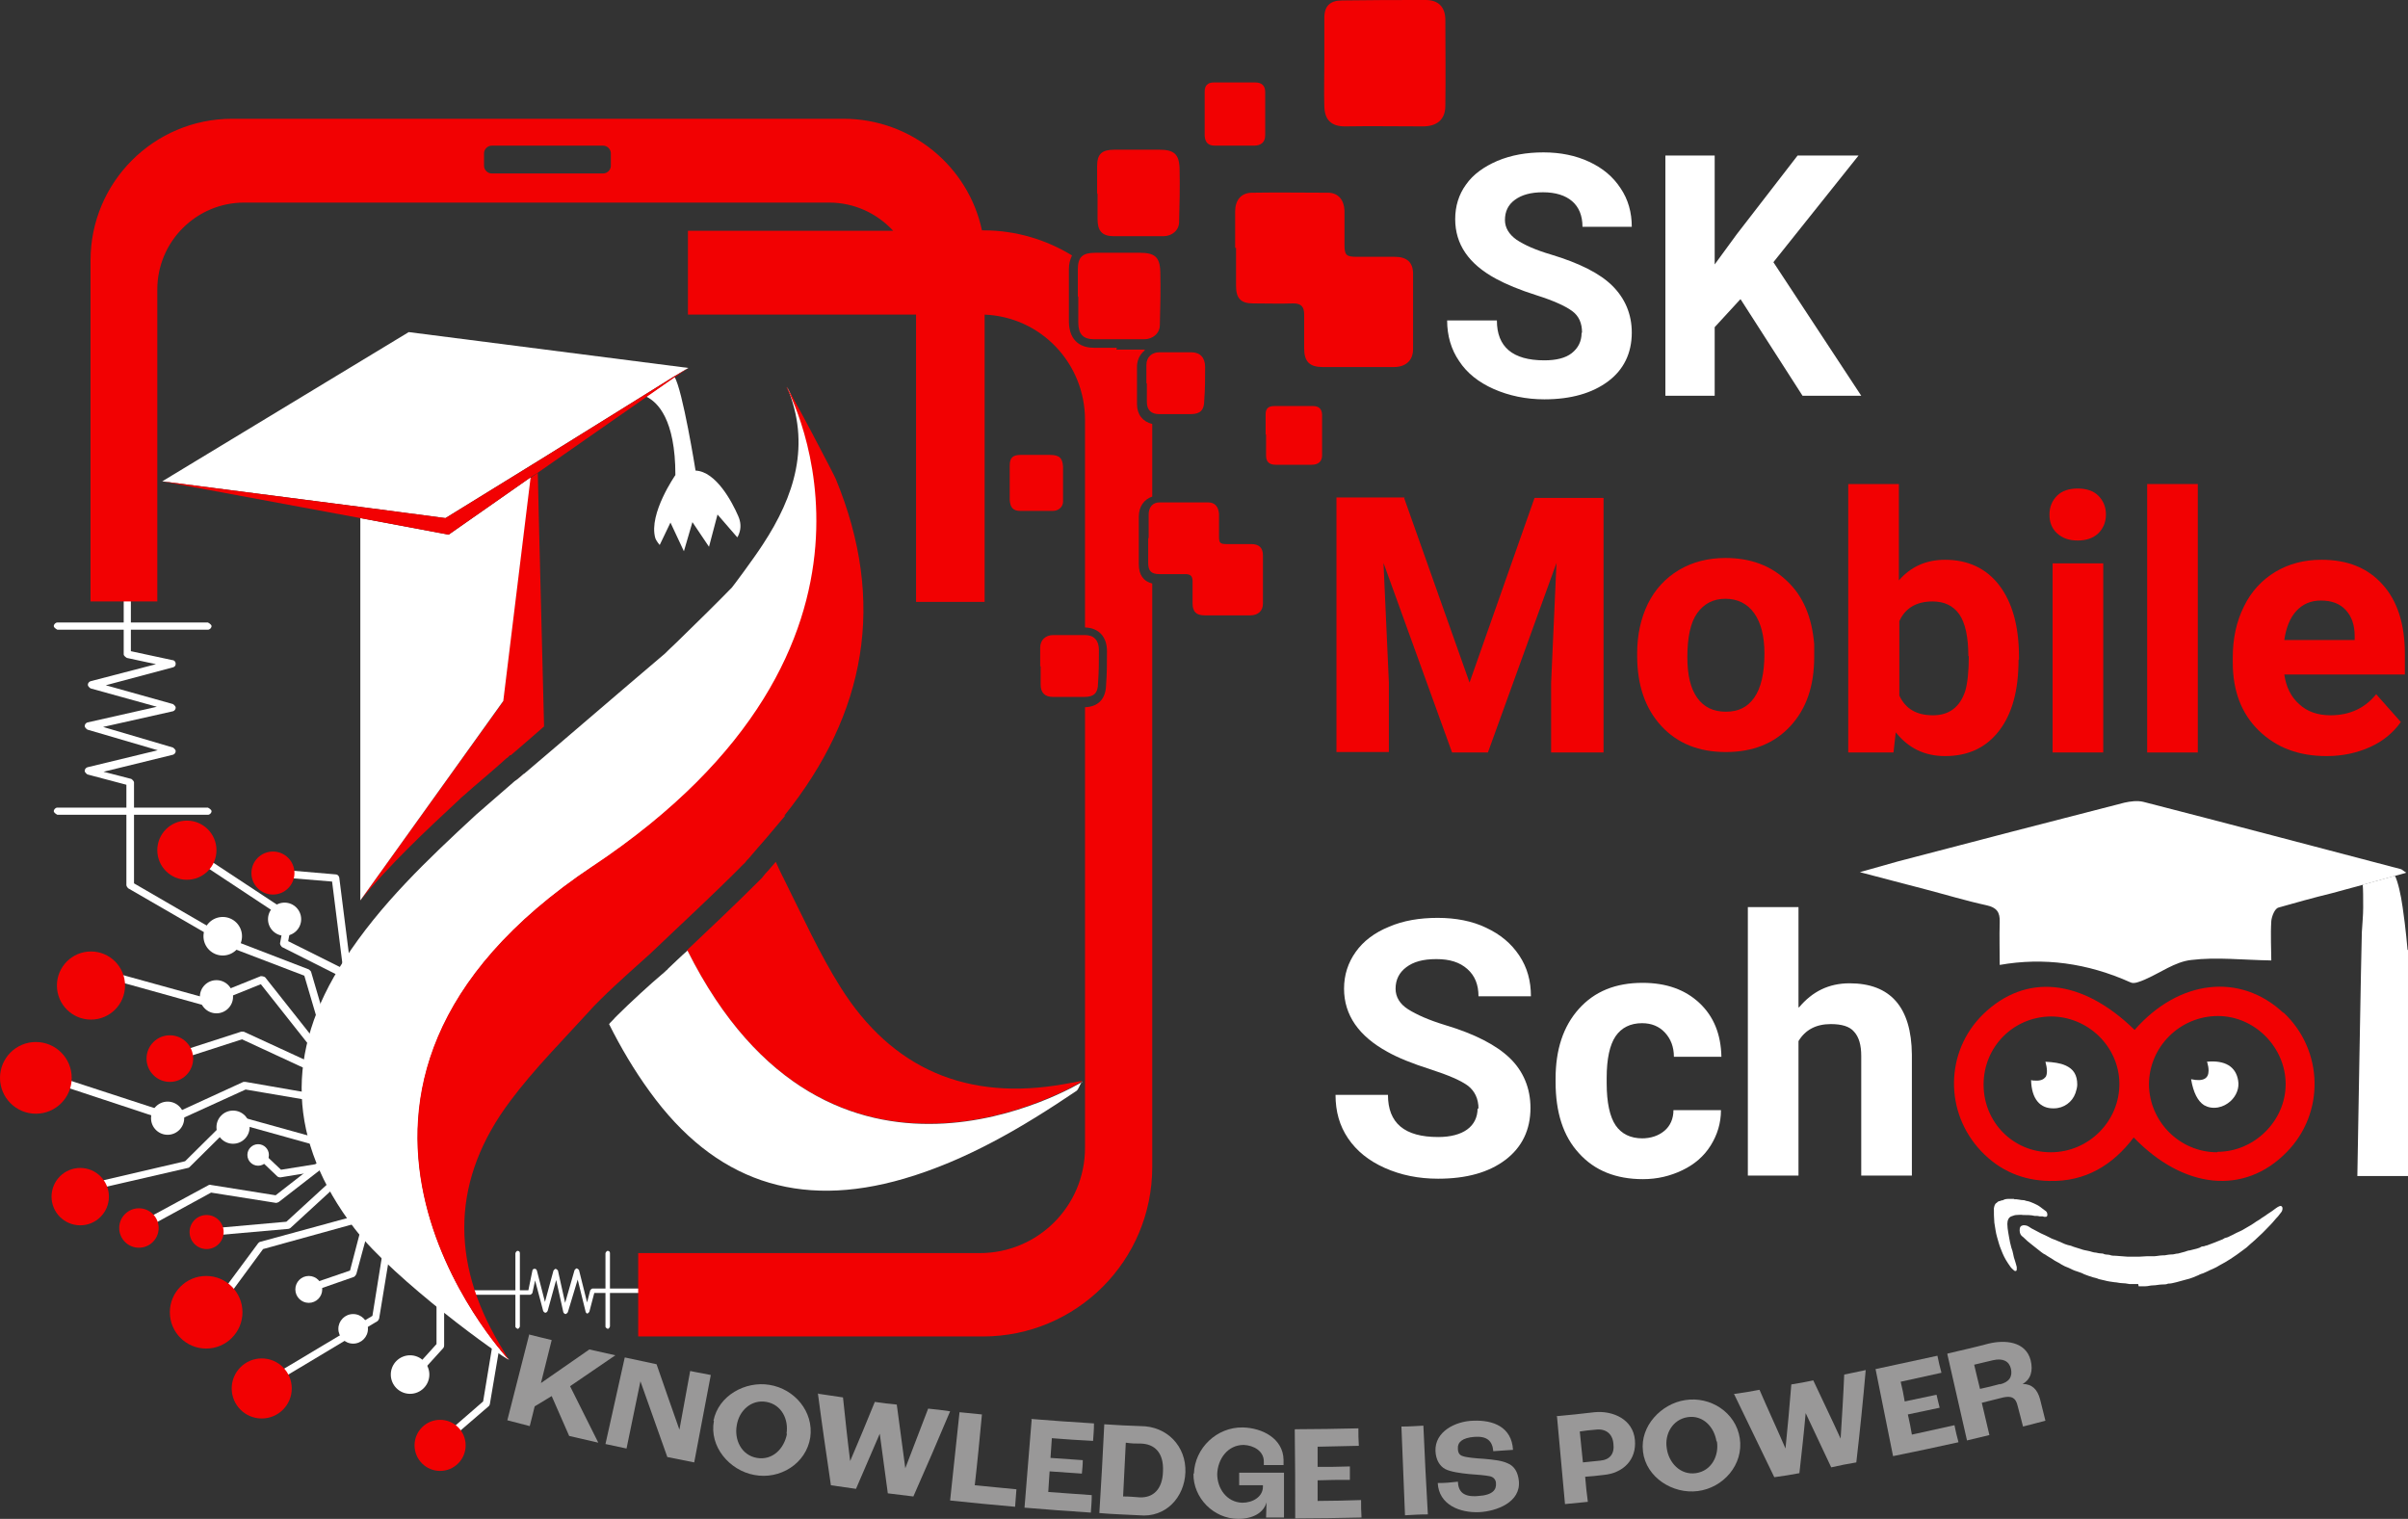 <?xml version="1.0" encoding="UTF-8"?><svg id="Layer_2" xmlns="http://www.w3.org/2000/svg" viewBox="0 0 53.73 33.89"><rect x="0" y="0" width="53.73" height="33.89" fill="#333333" stroke="none"/><defs><style>.cls-1{fill:none;}.cls-2{fill:#ec1f27;}.cls-3{fill:#999898;}.cls-4{fill:#fff;}.cls-5{fill:#f20102;}</style></defs><g id="Layer_1-2"><path class="cls-5" d="M24.14,24.13h0c-.09.06-5.63,3.42-8.81-2.93.54-.51,1.09-1.03,1.62-1.56.01-.01.03-.03.05-.05h0s.05-.06.08-.1c.07-.07.15-.17.23-.26.06.14.13.28.2.42.4.8.77,1.62,1.24,2.37,1.16,1.85,2.85,2.55,4.99,2.17.11-.02.22-.04.39-.07Z"/><path class="cls-4" d="M24.14,24.13c-.06.11-.08.18-.12.21-1.2.81-2.45,1.55-3.85,1.96-2.36.69-4.23.05-5.67-1.94-.35-.48-.65-.99-.91-1.51.04-.05.09-.09.13-.14.02-.02.04-.04.06-.06.27-.27.75-.71.99-.91.05-.04.08-.07.1-.09.02-.01.03-.03.04-.04.14-.13.28-.27.43-.4,3.18,6.35,8.72,2.98,8.81,2.93Z"/><path class="cls-5" d="M12.15,16.2c-.1.09-.21.18-.31.27l-.44.38h-.02s-.05.05-.05.05l-.03.02s-.07.06-.1.09l-.08.07c-.34.3-.55.47-.67.58-.12.11-.17.14-.18.16-.82.76-1.58,1.48-2.24,2.28l3.19-4.44.61-4.99.17-.12.03,1.3.11,4.36Z"/><polygon class="cls-4" points="11.84 10.65 11.23 15.64 8.04 20.09 8.04 11.56 10.01 11.93 11.84 10.65"/><polygon class="cls-2" points="14.37 21.32 14.37 21.32 14.38 21.32 14.37 21.32"/><path class="cls-2" d="M11.54,17.39c.05-.03.1-.08.14-.12-.03.03-.09.08-.14.12Z"/><path class="cls-4" d="M13.23,19.33c-7.45,4.97-1.98,10.9-1.87,11.01,0,0,0,0,0,0-.12-.02-2.56-1.77-3.45-2.93-1.49-1.95-1.57-3.93-.23-5.99.8-1.24,1.86-2.24,2.94-3.24.02-.02.84-.73.84-.73,0,0,.03-.03.08-.06.05-.04.11-.09.14-.12,0,0,0,0,0,0,0,0,.01,0,.02-.01,0,0,0,0,0,0,1.05-.89,2.09-1.79,3.14-2.68.02-.02.12-.12.27-.26.35-.34.93-.91,1.22-1.21.02-.02.49-.65.69-.96.71-1.08,1.08-2.23.54-3.52.09.16,3.09,5.76-4.32,10.7Z"/><polyline class="cls-1" points="17.55 8.63 17.55 8.63 17.55 8.63"/><path class="cls-4" d="M16.46,12l-.45-.52-.19.72-.37-.55-.19.65-.3-.64-.24.5s-.08-.09-.1-.16c-.15-.54.45-1.4.45-1.4,0-1.25-.4-1.63-.65-1.75l.63-.44c.18.28.47,2.09.47,2.09.46.02.82.71.95,1.01.06.13.07.27.02.4-.01.03-.02.05-.04.08Z"/><polygon class="cls-4" points="15.36 8.21 15.04 8.4 14.35 8.83 12 10.29 11.87 10.37 9.94 11.56 8.04 11.31 3.62 10.74 9.12 7.41 15.36 8.21"/><polygon class="cls-5" points="15.36 8.21 15.05 8.42 14.42 8.86 12.01 10.54 11.84 10.65 10.01 11.93 8.04 11.56 3.62 10.74 8.04 11.31 9.94 11.56 11.87 10.37 12 10.29 14.35 8.83 15.04 8.4 15.36 8.21"/><path class="cls-5" d="M27.56,5.53c0-.27,0-.54,0-.81,0-.25.13-.42.38-.42.56-.01,1.13,0,1.69,0,.23,0,.36.16.37.4,0,.26,0,.51,0,.77,0,.22.04.26.27.26.28,0,.56,0,.85,0,.27,0,.41.12.41.38,0,.56,0,1.12,0,1.68,0,.26-.17.4-.43.4-.53,0-1.05,0-1.58,0-.3,0-.42-.12-.42-.42,0-.25,0-.5,0-.75,0-.17-.06-.25-.24-.25-.3.01-.6,0-.9,0-.27,0-.38-.11-.38-.39,0-.28,0-.56,0-.85Z"/><path class="cls-5" d="M24.48,4.31c0-.2,0-.4,0-.6,0-.28.11-.37.39-.37.33,0,.66,0,.99,0,.33,0,.45.09.46.42.01.4,0,.79-.01,1.19,0,.19-.16.32-.35.32-.37,0-.74,0-1.11,0-.26,0-.36-.12-.36-.38,0-.19,0-.38,0-.56,0,0,0,0,0,0Z"/><path class="cls-5" d="M24.05,6.61c0-.2,0-.4,0-.6,0-.28.11-.37.39-.37.33,0,.66,0,.99,0,.33,0,.45.09.46.42.01.4,0,.79-.01,1.19,0,.19-.16.32-.35.32-.37,0-.74,0-1.11,0-.26,0-.36-.12-.36-.38,0-.19,0-.38,0-.56,0,0,0,0,0,0Z"/><path class="cls-5" d="M25.58,8.55c0-.14,0-.28,0-.41,0-.17.12-.28.29-.28.24,0,.48,0,.71,0,.2,0,.31.12.31.33,0,.25,0,.5-.02.75,0,.21-.09.3-.3.3-.24,0-.48,0-.71,0-.17,0-.27-.09-.27-.27,0-.14,0-.28,0-.41h0Z"/><path class="cls-5" d="M29.55,1.37c0-.32,0-.65,0-.97,0-.27.13-.39.4-.39C30.57,0,31.19,0,31.81,0c.28,0,.43.15.44.42,0,.65.01,1.29,0,1.94,0,.31-.19.46-.5.46-.58,0-1.16-.01-1.74,0-.31,0-.45-.15-.46-.44-.01-.34,0-.67,0-1.01,0,0,0,0,0,0Z"/><path class="cls-5" d="M26.88,2.53c0-.16,0-.32,0-.49,0-.13.07-.2.2-.2.31,0,.62,0,.93,0,.14,0,.22.07.22.21,0,.32,0,.65,0,.97,0,.15-.09.23-.25.23-.29,0-.58,0-.87,0-.16,0-.22-.08-.23-.22,0-.17,0-.34,0-.51,0,0,0,0,0,0Z"/><path class="cls-5" d="M25.63,12c0-.17,0-.35,0-.52,0-.16.09-.27.24-.27.36,0,.73,0,1.09,0,.15,0,.23.1.24.26,0,.17,0,.33,0,.5,0,.14.02.17.17.17.18,0,.36,0,.55,0,.17,0,.26.08.26.25,0,.36,0,.72,0,1.08,0,.16-.11.26-.28.26-.34,0-.68,0-1.02,0-.19,0-.27-.08-.27-.27,0-.16,0-.32,0-.49,0-.11-.04-.16-.16-.16-.19,0-.39,0-.58,0-.18,0-.25-.07-.25-.25,0-.18,0-.36,0-.55Z"/><path class="cls-5" d="M22.53,10.78c0-.13,0-.26,0-.39,0-.18.07-.24.25-.24.21,0,.43,0,.64,0,.21,0,.29.06.3.27,0,.26,0,.52,0,.77,0,.12-.1.21-.23.21-.24,0-.48,0-.72,0-.17,0-.23-.08-.24-.25,0-.12,0-.24,0-.37,0,0,0,0,0,0Z"/><path class="cls-5" d="M23.21,14.86c0-.14,0-.28,0-.41,0-.17.12-.28.29-.28.24,0,.48,0,.71,0,.2,0,.31.12.31.33,0,.25,0,.5-.02.75,0,.21-.09.3-.3.3-.24,0-.48,0-.71,0-.17,0-.27-.09-.27-.27,0-.14,0-.28,0-.41h0Z"/><path class="cls-5" d="M28.24,9.69c0-.15,0-.3,0-.45,0-.12.06-.18.19-.18.29,0,.58,0,.87,0,.13,0,.2.07.2.2,0,.3,0,.6,0,.9,0,.14-.09.21-.23.21-.27,0-.54,0-.81,0-.14,0-.21-.07-.21-.2,0-.16,0-.31,0-.47,0,0,0,0,0,0Z"/><rect class="cls-1" x="10.8" y="3.25" width="2.83" height=".61" rx=".17" ry=".17"/><rect class="cls-1" x="10.8" y="3.25" width="2.83" height=".61" rx=".17" ry=".17"/><rect class="cls-1" x="10.8" y="3.25" width="2.83" height=".61" rx=".17" ry=".17"/><rect class="cls-1" x="10.8" y="3.25" width="2.83" height=".61" rx=".17" ry=".17"/><path class="cls-3" d="M11.82,29.78c.19.05.29.07.49.12-.08.32-.16.64-.24.96,0,0,0,0,0,0,.36-.25.72-.5,1.08-.75.23.05.35.08.58.13-.34.23-.67.46-1.01.69.21.42.42.84.63,1.26-.26-.06-.39-.09-.65-.15-.13-.3-.26-.59-.39-.89-.15.09-.23.14-.38.23-.04.18-.07.27-.11.44-.2-.05-.3-.08-.5-.13.16-.64.33-1.28.49-1.92Z"/><path class="cls-3" d="M13.95,30.29c.28.06.42.09.7.15.17.49.34.98.51,1.46,0,0,0,0,0,0,.08-.44.16-.87.24-1.31.18.04.28.05.46.09-.12.65-.25,1.3-.37,1.95-.24-.05-.36-.07-.6-.12-.2-.56-.4-1.13-.6-1.69,0,0,0,0,0,0-.1.5-.21,1-.31,1.5-.19-.04-.28-.06-.47-.1.14-.64.29-1.29.43-1.93Z"/><path class="cls-3" d="M15.92,31.7c.11-.56.71-.89,1.25-.8.56.09.99.6.91,1.17-.09.59-.68.95-1.25.84-.55-.1-1.01-.63-.9-1.21ZM17.55,31.99c.05-.32-.11-.65-.45-.71-.34-.06-.61.2-.66.52-.06.32.1.67.45.73.35.06.61-.21.67-.54Z"/><path class="cls-3" d="M18.27,31.1c.22.03.32.05.54.08.05.47.1.95.16,1.42,0,0,0,0,0,0,.19-.44.37-.88.55-1.32.2.03.29.04.49.06.06.47.13.95.19,1.42,0,0,0,0,0,0,.17-.44.34-.89.51-1.33.2.02.29.03.49.06-.27.64-.54,1.27-.82,1.9-.23-.03-.34-.04-.57-.07-.06-.44-.12-.89-.18-1.33,0,0,0,0,0,0-.18.41-.35.82-.53,1.23-.22-.03-.34-.05-.56-.08-.1-.68-.2-1.36-.29-2.05Z"/><path class="cls-3" d="M21.41,31.51c.2.02.3.03.5.05-.05.53-.1,1.06-.16,1.58.37.04.56.05.93.09-.01.15-.02.23-.03.39-.48-.04-.96-.09-1.45-.14.07-.66.14-1.31.21-1.97Z"/><path class="cls-3" d="M23,31.66c.47.04.94.07,1.41.1,0,.16-.01.23-.02.39-.37-.02-.55-.03-.92-.06-.01.18-.02.27-.03.44.29.02.43.03.72.05,0,.12-.01.18-.02.3-.29-.02-.43-.03-.72-.05-.01.18-.02.27-.03.46.32.02.64.05.97.07,0,.16-.01.23-.02.39-.49-.03-.99-.07-1.48-.11.05-.66.11-1.32.16-1.97Z"/><path class="cls-3" d="M24.65,31.78c.32.02.48.03.8.04.59,0,1.02.45,1,1.03-.02.56-.44,1.02-1.03.96-.36-.02-.54-.02-.89-.05.04-.66.08-1.32.11-1.98ZM25.44,33.41c.28.01.5-.17.51-.58.02-.42-.19-.61-.49-.62-.13,0-.2,0-.34-.02-.02.4-.04.8-.06,1.2.15,0,.22.01.37.02Z"/><path class="cls-3" d="M26.64,32.88c.02-.57.51-1.04,1.09-1.03.44.01.9.25.91.72,0,.04,0,.09,0,.12-.18,0-.26,0-.44,0,0-.03,0-.06,0-.08,0-.23-.22-.36-.45-.37-.36,0-.58.32-.59.65,0,.32.21.63.56.64.23,0,.46-.13.46-.36,0-.01,0-.02,0-.03-.21,0-.32,0-.53,0,0-.11,0-.17,0-.28.33,0,.67,0,1,0,0,.33,0,.67,0,1-.16,0-.24,0-.4,0,0-.07.01-.21.01-.34,0,0,0,0,0,0-.06.23-.3.37-.63.37-.55,0-1.01-.47-1-1.01Z"/><path class="cls-3" d="M28.9,31.89c.47,0,.94-.01,1.41-.02,0,.16,0,.23.01.39-.37.01-.55.01-.92.02,0,.18,0,.27,0,.45.29,0,.43,0,.72-.01,0,.12,0,.18,0,.3-.29,0-.43,0-.72.01,0,.18,0,.27,0,.46.32,0,.64-.01.97-.02,0,.16,0,.23.01.39-.49.01-.99.02-1.48.02,0-.66,0-1.32-.01-1.98Z"/><path class="cls-3" d="M31.26,31.83c.2,0,.3-.01.5-.02.03.66.06,1.32.1,1.98-.2,0-.31.01-.51.02-.03-.66-.05-1.32-.08-1.98Z"/><path class="cls-3" d="M32.08,33.09c.18,0,.27-.01.45-.03.01.21.11.35.45.32.34-.02.41-.15.4-.28,0-.08-.05-.14-.13-.16-.09-.02-.3-.04-.47-.05-.2-.02-.41-.05-.53-.11-.13-.07-.21-.21-.22-.4-.02-.44.45-.67.84-.68.45-.02.86.14.89.65-.18.01-.27.02-.44.03-.02-.23-.14-.34-.42-.32-.27.02-.38.12-.37.26,0,.1.04.15.11.17.08.03.29.05.47.06.23.02.4.04.53.1.15.06.23.2.25.39.05.48-.5.68-.88.7-.43.02-.91-.16-.93-.66Z"/><path class="cls-3" d="M34.72,31.6c.34-.03.51-.05.86-.09.41-.04.86.16.9.62.04.44-.26.74-.7.78-.17.02-.25.03-.41.04.02.23.03.34.06.56-.2.02-.31.03-.51.05-.06-.66-.12-1.32-.18-1.97ZM35.71,32.59c.21-.02.32-.15.29-.38-.02-.22-.17-.34-.4-.31-.14.01-.21.02-.35.04.03.28.04.42.07.69.16-.02.23-.02.39-.04Z"/><path class="cls-3" d="M36.66,32.38c-.07-.56.41-1.06.94-1.14.56-.09,1.13.27,1.22.85.09.59-.37,1.11-.94,1.18-.55.07-1.15-.3-1.22-.88ZM38.3,32.16c-.05-.32-.3-.59-.64-.54s-.52.38-.47.69c.04.32.3.61.65.56s.52-.39.47-.71Z"/><path class="cls-3" d="M38.72,31.1c.22-.03.32-.05.54-.09.19.44.39.87.58,1.31,0,0,0,0,0,0,.05-.48.09-.95.13-1.43.2-.03.29-.05.49-.09.2.43.41.86.61,1.3,0,0,0,0,0,0,.03-.48.06-.95.08-1.43.19-.04.29-.06.48-.1-.06.69-.13,1.37-.21,2.06-.23.04-.34.06-.56.11-.19-.4-.38-.81-.57-1.21,0,0,0,0,0,0-.04.45-.09.89-.14,1.34-.22.04-.33.06-.56.09-.3-.62-.6-1.24-.9-1.86Z"/><path class="cls-3" d="M41.84,30.55c.46-.1.93-.2,1.39-.3.03.15.05.23.09.38-.36.08-.54.12-.91.2.04.17.06.26.09.44.28-.06.42-.09.71-.15.03.12.04.18.07.29-.28.06-.43.09-.71.15.04.18.06.27.09.45.32-.07.63-.14.95-.21.03.15.05.23.09.38-.49.11-.97.21-1.46.31-.13-.65-.26-1.29-.39-1.94Z"/><path class="cls-3" d="M43.46,30.2c.3-.07.61-.14.91-.22.37-.09.83-.05.94.37.06.24,0,.43-.18.53,0,0,0,0,0,0,.21,0,.33.12.39.34.05.19.07.29.12.48-.2.05-.3.08-.5.13-.05-.19-.07-.28-.12-.46-.04-.18-.13-.23-.32-.19-.19.05-.29.07-.48.12.07.29.1.43.17.72-.2.05-.3.07-.5.12-.15-.64-.29-1.29-.44-1.93ZM44.62,30.89c.21-.05.29-.17.25-.35-.04-.17-.18-.24-.4-.19-.17.04-.25.06-.42.1.05.22.08.33.13.54.18-.04.27-.06.45-.11Z"/><path class="cls-4" d="M32.99,24.74c0-.22-.08-.39-.23-.51-.16-.12-.44-.24-.84-.37-.41-.13-.73-.26-.96-.39-.64-.35-.97-.82-.97-1.41,0-.31.09-.58.26-.82.17-.24.42-.43.74-.56.32-.14.69-.2,1.09-.2s.77.07,1.08.22c.32.15.56.35.74.62.18.27.26.57.26.91h-1.17c0-.26-.08-.46-.25-.61s-.39-.22-.69-.22-.51.06-.67.18c-.16.12-.24.28-.24.48,0,.18.09.34.28.46.19.12.46.24.82.35.67.2,1.15.45,1.45.74s.46.67.46,1.11c0,.49-.19.88-.56,1.16-.37.28-.87.42-1.5.42-.44,0-.83-.08-1.19-.24s-.63-.38-.82-.66c-.19-.28-.28-.6-.28-.97h1.17c0,.63.37.94,1.12.94.28,0,.5-.06.65-.17s.23-.27.23-.47Z"/><path class="cls-4" d="M36.63,25.4c.21,0,.38-.06.51-.17.13-.11.2-.27.2-.46h1.06c0,.29-.08.55-.23.79-.15.24-.36.42-.63.55-.27.13-.56.2-.88.2-.6,0-1.08-.19-1.43-.58-.35-.38-.52-.91-.52-1.59v-.07c0-.65.17-1.17.52-1.56.35-.39.82-.58,1.42-.58.53,0,.95.15,1.27.45.32.3.48.7.49,1.2h-1.06c0-.22-.07-.4-.2-.54-.13-.14-.3-.21-.51-.21-.26,0-.46.1-.59.29-.13.19-.2.5-.2.93v.12c0,.43.07.75.2.94.13.19.33.29.6.29Z"/><path class="cls-4" d="M40.14,22.48c.3-.36.67-.54,1.13-.54.91,0,1.38.53,1.39,1.59v2.7h-1.13v-2.67c0-.24-.05-.42-.16-.54-.1-.12-.28-.17-.52-.17-.33,0-.57.13-.72.38v3h-1.13v-5.99h1.13v2.23Z"/><path class="cls-4" d="M53.67,19.48l-.22.06-.72.2-.7.19c-.41.1-.8.21-1.19.32-.08.02-.15.19-.16.3-.02.32,0,.65,0,.88-.64-.01-1.22-.08-1.79-.01-.36.04-.69.29-1.04.44-.1.04-.23.1-.31.06q-1.45-.65-2.92-.39c0-.32-.01-.64,0-.95.01-.23-.07-.33-.29-.38-.46-.1-.92-.24-1.38-.36-.45-.12-.89-.23-1.45-.38.35-.1.6-.17.85-.24,1.68-.44,3.37-.88,5.05-1.31.13-.03.29-.05.42-.02,1.91.49,3.83,1,5.74,1.5.03,0,.06.04.13.08Z"/><path class="cls-5" d="M50.95,22.6c-.96-.9-2.33-.75-3.32.38-1.18-1.15-2.43-1.27-3.38-.35-.85.83-.87,2.19-.04,3.06.41.43.92.65,1.52.66.8.02,1.41-.35,1.88-.97,1.12,1.16,2.47,1.29,3.41.33.86-.87.83-2.28-.07-3.12ZM45.76,25.71c-.84,0-1.5-.67-1.5-1.51,0-.84.66-1.51,1.5-1.52.83,0,1.52.67,1.53,1.49.01.84-.68,1.54-1.53,1.54ZM49.47,25.71c-.83,0-1.51-.68-1.52-1.51,0-.84.69-1.53,1.54-1.53.82,0,1.51.7,1.51,1.52,0,.82-.7,1.51-1.52,1.51Z"/><path class="cls-4" d="M45.64,24.03c-.04.06-.12.09-.24.08-.03,0-.05,0-.08-.01.01.42.2.64.51.63.22,0,.41-.14.48-.34.02-.06.04-.13.04-.19,0-.21-.08-.35-.27-.43-.11-.05-.26-.07-.44-.08.04.15.05.27,0,.35Z"/><path class="cls-4" d="M49.25,23.7c.02.07.03.13.03.18,0,0,0,0,0,.01,0,.17-.11.25-.39.19.05.3.15.49.29.58.09.05.19.07.31.05.11-.02.2-.07.28-.14.13-.12.2-.29.17-.46-.05-.31-.29-.46-.7-.42Z"/><path class="cls-4" d="M47.72,28.7s.1,0,.15,0c.06,0,.11-.02.17-.02,0,0,0,0,0,0,.07,0,.14-.02.21-.02.04,0,.09,0,.13-.02,0,0,.01,0,.02,0,.05,0,.11-.02.16-.03.07-.02.14-.04.22-.06.05-.01.11-.03.16-.05.04-.02.08-.03.12-.05.03-.02.07-.03.1-.04.03-.01.06-.03.09-.04.04-.02.08-.04.13-.06.05-.02.1-.05.15-.08.08-.04.16-.09.24-.14.09-.06.18-.12.27-.19.06-.04.12-.09.17-.14.07-.06.14-.12.21-.19.08-.07.16-.16.24-.24.06-.06.11-.13.17-.19.02-.03.05-.06.07-.09.02-.02.03-.06.03-.09,0-.04-.03-.06-.06-.05-.06.02-.11.07-.17.11-.04.03-.08.05-.12.08-.05.04-.11.07-.16.11-.05.03-.1.06-.14.09-.07.05-.14.08-.2.12-.06.04-.12.06-.18.09-.05.03-.1.05-.14.07-.03.02-.06.03-.1.04-.02,0-.04.02-.06.03-.07.03-.13.05-.2.08-.05.02-.11.04-.16.06-.03,0-.05.02-.08.02-.03,0-.05.01-.08.03-.02.01-.04.01-.06.02-.05.01-.11.03-.16.04-.04,0-.07.02-.11.03-.05.01-.1.03-.15.04-.05,0-.09.02-.13.02-.06,0-.11.01-.17.02,0,0-.02,0-.03,0-.09,0-.18.03-.27.02-.03,0-.06,0-.09,0-.06,0-.11.01-.17.01-.09,0-.18,0-.27,0-.09-.01-.18-.01-.26-.02-.05,0-.09,0-.14-.02-.05-.01-.1,0-.15-.03,0,0,0,0-.01,0-.05,0-.1-.01-.14-.02-.06,0-.12-.03-.18-.04-.05-.01-.11-.02-.16-.04-.05-.02-.11-.03-.16-.05-.04-.02-.08-.03-.13-.04-.04-.01-.09-.03-.13-.05-.05-.02-.09-.04-.14-.06-.05-.02-.09-.03-.14-.06-.06-.03-.12-.06-.19-.09-.06-.03-.11-.06-.17-.09-.05-.02-.09-.06-.14-.08-.04-.01-.08-.02-.12,0-.05.02-.05.1-.04.15.01.05.04.08.07.1.07.07.14.13.22.19.06.05.13.1.19.15.03.02.05.04.08.05.07.05.15.09.22.14.05.03.1.05.14.08.05.03.11.06.17.08.06.03.12.06.19.08.05.02.1.03.15.06.07.03.14.05.2.07.04.01.09.02.13.04.04.01.09.02.13.03.07.02.15.03.22.04.05,0,.11.02.16.02.06,0,.12.01.17.02.04,0,.09,0,.14,0,.02,0,.04,0,.06,0,0,0,0,0,0,0Z"/><path class="cls-4" d="M44.95,26.75s-.08,0-.11,0c-.05,0-.1,0-.15.03-.02,0-.05.01-.07.02-.03,0-.05.02-.07.04-.04.02-.05.07-.06.12,0,.11,0,.21.01.32.02.11.03.22.06.32.03.1.05.19.09.28.04.11.09.21.15.3.04.06.07.11.12.15.02.02.03.03.05.03.02,0,.03-.01.03-.04,0-.02,0-.03,0-.05-.01-.05-.03-.1-.04-.14-.02-.05-.03-.1-.04-.15-.01-.05-.02-.09-.04-.14-.01-.04-.02-.08-.03-.12-.01-.07-.03-.14-.04-.22-.01-.06-.02-.13-.02-.19,0-.08.03-.15.09-.17.04-.01.07-.03.11-.03.05,0,.1-.01.15,0,.09,0,.18,0,.26.02,0,0,.01,0,.02,0,.03,0,.06,0,.09.01.01,0,.03,0,.04,0,.02,0,.04,0,.06.01.01,0,.03,0,.04,0,.03,0,.04-.04.03-.07,0-.03-.03-.06-.05-.07-.04-.03-.08-.06-.12-.09-.04-.03-.09-.05-.13-.07-.05-.02-.09-.04-.14-.05-.03,0-.06-.02-.08-.02-.08,0-.15-.03-.23-.02Z"/><path class="cls-4" d="M53.73,21.2v5.04h-1.13s.09-5.26.1-5.44.03-.37.03-.55c0-.21,0-.4-.01-.51l.72-.2c.07.15.13.42.17.7.07.47.11.95.11.95Z"/><circle class="cls-4" cx="6.89" cy="28.77" r=".3"/><circle class="cls-4" cx="7.88" cy="29.65" r=".33"/><circle class="cls-4" cx="9.15" cy="30.67" r=".43"/><circle class="cls-4" cx="5.76" cy="25.77" r=".24"/><circle class="cls-4" cx="4.97" cy="20.89" r=".43"/><circle class="cls-4" cx="4.83" cy="22.24" r=".37"/><circle class="cls-4" cx="3.74" cy="24.95" r=".37"/><circle class="cls-4" cx="5.2" cy="25.15" r=".37"/><circle class="cls-4" cx="6.35" cy="20.51" r=".37"/><path class="cls-4" d="M3.87,25.04s-.02,0-.03,0l-2.45-.81.05-.16,2.42.79,1.57-.72s.03,0,.05,0l1.38.24-.03.16-1.35-.23-1.58.72s-.02,0-.03,0Z"/><path class="cls-4" d="M6.88,23.3l-1.06-1.34-1.19.48s-.04,0-.05,0l-2.01-.56.04-.16,1.99.55,1.22-.49s.07,0,.1.03l1.1,1.39-.13.1Z"/><path class="cls-4" d="M7.02,23.94l-1.62-.75-1.58.51-.05-.16,1.61-.52s.04,0,.06,0l1.65.76-.07.15Z"/><path class="cls-4" d="M3.41,27.31l-.08-.15,1.33-.72s.03-.01.05,0l1.44.23,1.04-.81.1.13-1.07.83s-.04.02-.06.02l-1.45-.23-1.3.71Z"/><path class="cls-4" d="M7.65,21.58l-.24-1.91-1.21-.1v-.17s1.29.11,1.29.11c.04,0,.07.03.08.07l.25,1.98-.17.02Z"/><path class="cls-4" d="M6.25,26.27s-.04,0-.06-.02l-.42-.4.11-.12.39.37.81-.13.03.16-.85.14s0,0-.01,0Z"/><path class="cls-4" d="M2.22,26.52s-.07-.03-.08-.06c-.01-.04.02-.09.06-.1l1.93-.45,1.02-1.01s.05-.03.08-.02l1.8.5s.07.06.06.1-.06.07-.1.06l-1.76-.49-1,.99s-.02.02-.04.02l-1.95.45s-.01,0-.02,0Z"/><path class="cls-4" d="M13.12,29.32h0s-.04-.02-.05-.04l-.18-.73-.22.73s-.03.04-.05.04c-.02,0-.04-.02-.05-.04l-.16-.72-.19.69s-.02.04-.05.04c-.02,0-.04-.02-.05-.04l-.18-.68-.06.28s-.03.04-.05.04h-1.31s-.05-.02-.05-.05.02-.05.05-.05h1.27s.09-.44.09-.44c0-.02.02-.04.05-.04.02,0,.04.01.05.04l.18.7.19-.7s.03-.04.05-.04h0s.04.02.05.04l.16.72.21-.73s.03-.04.05-.04h0s.04.02.05.04l.18.72.07-.27s.03-.04.05-.04h1.12s.05.02.05.05-.02.05-.05.05h-1.08l-.11.42s-.03.04-.05.04Z"/><path class="cls-4" d="M11.55,29.65s-.05-.02-.05-.05v-1.64s.02-.05.05-.05.05.02.05.05v1.64s-.02.05-.05.05Z"/><path class="cls-4" d="M13.56,29.65s-.05-.02-.05-.05v-1.64s.02-.05.05-.05.05.02.05.05v1.64s-.02.05-.05.05Z"/><path class="cls-4" d="M4.87,20.97s-.03,0-.04-.01l-1.97-1.14s-.04-.04-.04-.07v-2.24l-.87-.23s-.06-.04-.06-.08c0-.04.03-.07.06-.08l1.57-.38-1.57-.46s-.06-.04-.06-.08c0-.04.03-.07.06-.08l1.55-.35-1.48-.41s-.06-.04-.06-.08.03-.07.06-.08l1.46-.38-.65-.14s-.07-.04-.07-.08v-2.69s.04-.08.08-.08h0s.08.04.08.08v2.62s.93.2.93.2c.04,0,.07.04.07.08,0,.04-.02.07-.06.08l-1.5.4,1.5.42s.06.04.06.08-.03.07-.06.08l-1.56.35,1.56.46s.06.04.06.08c0,.04-.03.07-.06.08l-1.55.38.62.16s.06.04.06.08v2.25l1.93,1.12s.05.07.03.11c-.02.03-.04.04-.07.04Z"/><line class="cls-4" x1="4.64" y1="13.97" x2="1.28" y2="13.97"/><path class="cls-4" d="M4.64,14.05H1.28s-.08-.04-.08-.08.04-.08.08-.08h3.36s.08.04.08.08-.04.08-.08.08Z"/><line class="cls-4" x1="4.64" y1="18.09" x2="1.28" y2="18.09"/><path class="cls-4" d="M4.64,18.18H1.28s-.08-.04-.08-.08.04-.08.08-.08h3.36s.08.04.08.08-.04.08-.08.08Z"/><path class="cls-5" d="M17.52,18.2s-.23.27-.43.51c-.14.16-.28.32-.38.44-.03.03-.06.06-.08.09-.01.02-.03.03-.04.04-.66.67-1.36,1.31-2.04,1.96,0,0,0,0-.02.02-.12.11-.78.69-1.12,1.03-.02.02-.05.05-.07.07-.06.06-.12.12-.18.19-.6.66-1.24,1.3-1.77,2.01-1.31,1.74-1.35,3.57-.24,5.44.06.09.11.19.2.34-.1-.11-5.58-6.04,1.87-11.01,7.41-4.94,4.41-10.54,4.32-10.7,0,0,0,0,0,0,.06.02,1.1,2.02,1.11,2.06,1.13,2.74.68,5.23-1.15,7.51Z"/><path class="cls-5" d="M24.92,7.76c-.19,0-.35,0-.51,0-.25,0-.55-.11-.56-.58,0-.13,0-.27,0-.39,0-.06,0-.12,0-.17v-.2h0c0-.13,0-.27,0-.41,0-.13.03-.23.07-.31-.57-.35-1.25-.56-1.97-.56h-.04c-.3-1.42-1.57-2.49-3.09-2.49H5.18c-1.74,0-3.16,1.41-3.16,3.16v7.61h1.49v-6.96c0-1.07.87-1.94,1.94-1.94h13.05c.56,0,1.07.24,1.43.63h-4.58v1.87h2.53s2.56,0,2.56,0v6.41h1.53v-6.41c1.25.05,2.24,1.08,2.24,2.35v4.63c.31.01.49.21.49.53,0,.24,0,.5-.02.76-.01.31-.18.48-.47.49v9.83c0,1.3-1.05,2.35-2.35,2.35h-7.62v1.86h7.69c2.09,0,3.78-1.69,3.78-3.78v-13.02c-.2-.05-.3-.2-.3-.43,0-.13,0-.26,0-.38,0-.05,0-.11,0-.16v-.18c0-.11,0-.23,0-.34,0-.23.12-.39.3-.45v-1.62c-.21-.05-.34-.21-.34-.44,0-.1,0-.2,0-.29,0,0,0-.01,0-.02v-.11s0-.08,0-.12c0-.1,0-.2,0-.3,0-.15.07-.28.17-.36,0,0,0-.01,0-.02,0,0-.02,0-.03,0-.24,0-.43,0-.6,0ZM13.63,3.7c0,.09-.08.17-.17.17h-2.49c-.09,0-.17-.08-.17-.17v-.28c0-.09.08-.17.17-.17h2.49c.09,0,.17.08.17.17v.28Z"/><circle class="cls-5" cx="2.03" cy="21.99" r=".76"/><circle class="cls-5" cx=".8" cy="24.05" r=".8"/><circle class="cls-5" cx="1.79" cy="26.7" r=".64"/><circle class="cls-5" cx="3.1" cy="27.4" r=".44"/><circle class="cls-5" cx="3.79" cy="23.62" r=".52"/><circle class="cls-5" cx="6.09" cy="19.48" r=".48"/><path class="cls-4" d="M7.7,21.84l-1.41-.71s-.05-.05-.04-.09l.1-.54-1.77-1.17.09-.14,1.82,1.2s.04.05.04.08l-.1.53,1.36.68-.07.15Z"/><circle class="cls-5" cx="4.17" cy="18.97" r=".66"/><path class="cls-4" d="M7.07,22.72l-.28-.95-1.57-.6.06-.16,1.61.62s.04.03.05.05l.29.99-.16.05Z"/><path class="cls-4" d="M4.84,27.57l-.02-.17,1.57-.14.96-.88.11.12-.98.9s-.03.02-.05.02l-1.59.14Z"/><circle class="cls-5" cx="4.61" cy="27.49" r=".38"/><path class="cls-4" d="M5.06,28.96l-.13-.1.83-1.12s.03-.03.04-.03l2.2-.6.04.16-2.17.6-.81,1.1Z"/><circle class="cls-5" cx="4.6" cy="29.28" r=".81"/><path class="cls-4" d="M7.07,28.78l-.05-.16.79-.27.23-.88.16.04-.25.92s-.03.05-.05.06l-.83.29Z"/><path class="cls-4" d="M6.11,30.87l-.09-.14,2.29-1.37.22-1.37.16.03-.23,1.4s-.02.05-.04.06l-2.32,1.39Z"/><circle class="cls-5" cx="5.84" cy="30.98" r=".67"/><path class="cls-4" d="M9.39,30.62l-.12-.11.47-.52v-.92h.17v.95s0,.04-.02.06l-.49.54Z"/><path class="cls-4" d="M9.91,32.25l-.11-.13.98-.85.2-1.21.16.03-.21,1.24s-.01.04-.03.05l-1.01.87Z"/><circle class="cls-5" cx="9.82" cy="32.25" r=".57"/><path class="cls-5" d="M31.33,11.11l1.46,4.12,1.45-4.12h1.54v5.68h-1.17v-1.55l.12-2.68-1.53,4.23h-.8l-1.53-4.23.12,2.67v1.55h-1.17v-5.68h1.53Z"/><path class="cls-5" d="M45.04,14.72c0,.68-.14,1.2-.43,1.58s-.69.57-1.21.57c-.46,0-.82-.18-1.1-.53l-.05.45h-1.01v-5.99h1.13v2.15c.26-.3.6-.46,1.03-.46.51,0,.92.19,1.21.57s.44.91.44,1.6v.06ZM43.92,14.64c0-.43-.07-.74-.2-.93-.14-.2-.34-.29-.6-.29-.36,0-.61.15-.74.44v1.66c.14.3.39.44.75.44s.6-.18.72-.54c.05-.17.08-.43.08-.78Z"/><path class="cls-5" d="M45.73,11.48c0-.17.06-.31.17-.42s.27-.16.46-.16.35.05.46.16c.11.11.17.25.17.42s-.06.31-.17.42c-.12.11-.27.16-.46.16s-.34-.05-.46-.16c-.12-.11-.17-.25-.17-.42ZM46.93,16.79h-1.13v-4.22h1.13v4.22Z"/><path class="cls-5" d="M49.04,16.79h-1.13v-5.99h1.13v5.99Z"/><path class="cls-5" d="M51.91,16.87c-.62,0-1.12-.19-1.51-.57-.39-.38-.58-.89-.58-1.52v-.11c0-.42.08-.8.25-1.14.16-.33.4-.59.7-.77.3-.18.64-.27,1.03-.27.58,0,1.03.18,1.36.55.33.36.5.88.5,1.55v.46h-2.69c.04.28.15.5.33.66.18.17.42.25.7.25.43,0,.77-.16,1.02-.47l.55.62c-.17.24-.4.43-.69.56s-.61.2-.96.2ZM51.78,13.4c-.22,0-.4.08-.54.23-.14.15-.23.37-.27.65h1.57v-.09c0-.25-.07-.44-.2-.58-.13-.14-.31-.21-.55-.21Z"/><path class="cls-5" d="M36.53,14.58c0-.41.08-.78.24-1.11.16-.32.39-.57.69-.75s.65-.27,1.04-.27c.56,0,1.02.17,1.38.52.36.34.55.81.6,1.4v.29c0,.64-.17,1.15-.53,1.54-.36.39-.84.58-1.44.58s-1.08-.19-1.44-.58c-.36-.39-.54-.91-.54-1.57v-.05ZM37.65,14.66c0,.4.07.7.22.91.15.21.36.31.64.31s.48-.1.63-.31c.15-.21.23-.54.23-.99,0-.39-.08-.69-.23-.9-.15-.21-.37-.32-.64-.32s-.48.11-.63.32c-.15.21-.22.54-.22.99Z"/><path class="cls-4" d="M35.3,7.42c0-.21-.07-.37-.22-.48-.15-.11-.41-.23-.79-.35-.38-.12-.69-.25-.91-.37-.61-.33-.91-.77-.91-1.33,0-.29.08-.55.24-.77.16-.23.4-.4.7-.53.31-.13.65-.19,1.03-.19s.72.07,1.02.21c.3.14.53.33.7.59.17.25.25.54.25.86h-1.1c0-.25-.08-.44-.23-.57s-.37-.2-.65-.2-.48.06-.63.17c-.15.11-.22.26-.22.45,0,.17.09.32.26.44.18.12.43.23.77.33.63.19,1.09.42,1.37.7s.43.63.43,1.04c0,.46-.18.83-.53,1.09-.35.26-.82.4-1.42.4-.41,0-.79-.08-1.13-.23s-.6-.36-.77-.62c-.18-.26-.27-.57-.27-.91h1.11c0,.59.35.89,1.06.89.26,0,.47-.05.61-.16s.22-.26.22-.45Z"/><path class="cls-4" d="M38.83,6.68l-.57.62v1.53h-1.1V3.47h1.1v2.43l.49-.67,1.36-1.76h1.36l-1.9,2.38,1.96,2.98h-1.31l-1.38-2.15Z"/></g></svg>